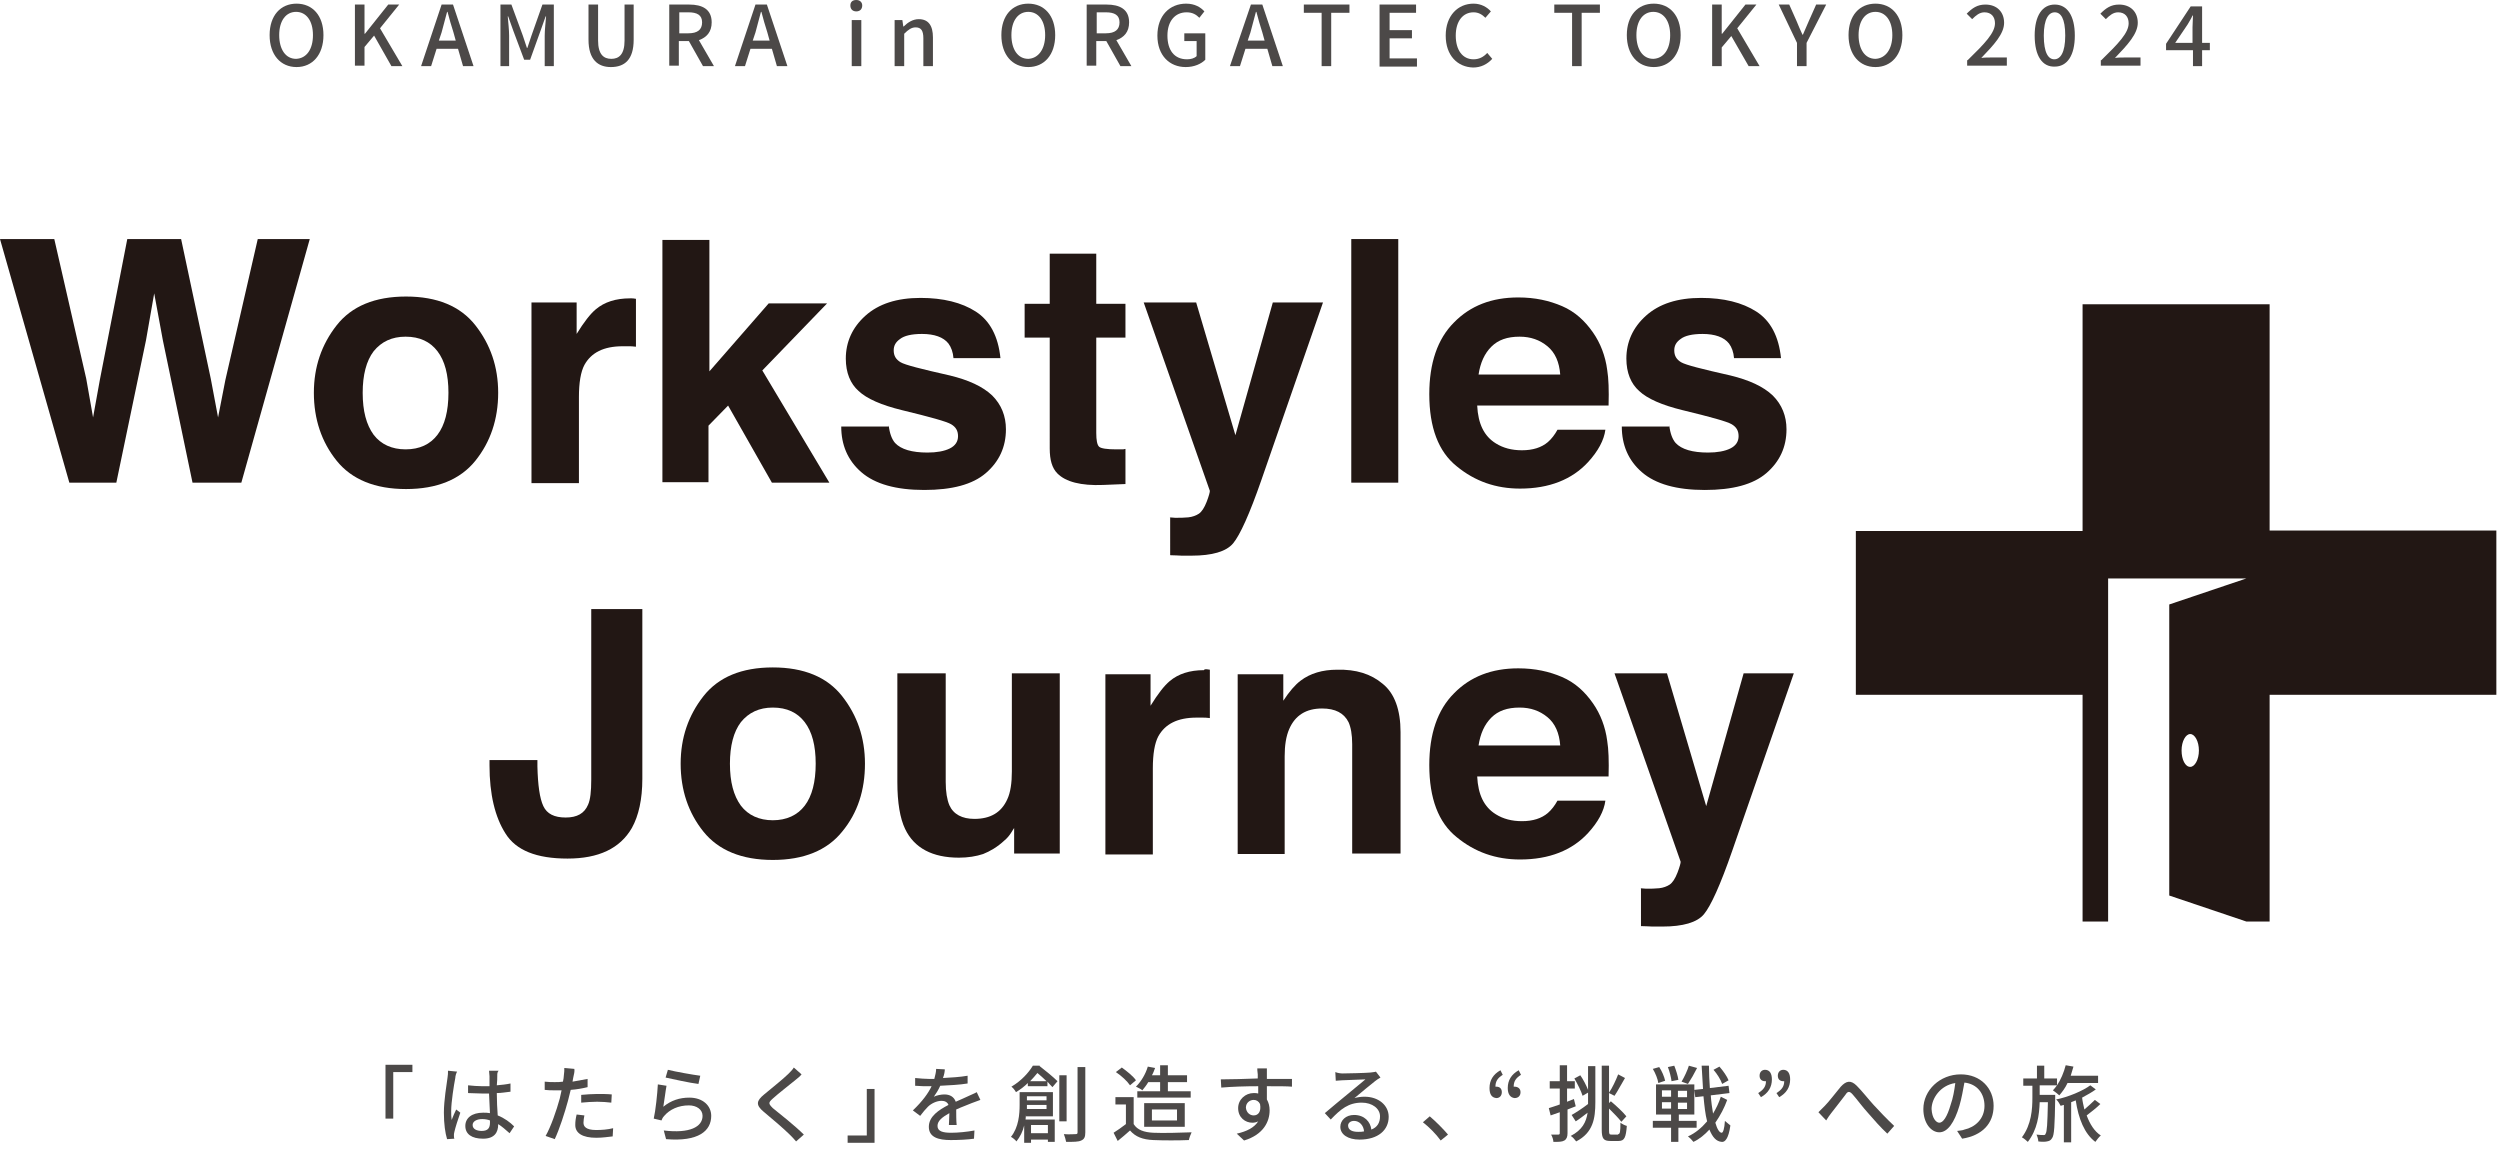 <?xml version="1.0" encoding="utf-8"?>
<!-- Generator: Adobe Illustrator 27.9.0, SVG Export Plug-In . SVG Version: 6.00 Build 0)  -->
<svg version="1.1" id="レイヤー_1" xmlns="http://www.w3.org/2000/svg" xmlns:xlink="http://www.w3.org/1999/xlink" x="0px"
	 y="0px" width="548px" height="256.4px" viewBox="0 0 548 256.4" style="enable-background:new 0 0 548 256.4;"
	 xml:space="preserve">
<style type="text/css">
	.st0{fill:#4C4948;}
	.st1{fill:#231815;}
	.st2{fill:#221714;}
</style>
<g>
	<g>
		<path class="st0" d="M78.1-247.9v1.6h-4.2v10.2h-1.7v-11.8H78.1z"/>
		<path class="st0" d="M87.4-245c-0.3,1.5-0.9,5.3-0.9,7.2c0,0.7,0,1.3,0.1,2c0.3-0.8,0.7-1.7,1-2.3l0.9,0.7
			c-0.5,1.4-1.1,3.3-1.3,4.2c-0.1,0.3-0.1,0.6-0.1,0.8s0,0.5,0.1,0.7l-1.6,0.1c-0.4-1.3-0.7-3.3-0.7-5.8c0-2.7,0.6-6.2,0.8-7.7
			c0.1-0.5,0.1-1,0.1-1.5l2,0.2C87.7-246.1,87.5-245.4,87.4-245z M96.7-245.5c0,0.5,0,1.2-0.1,2.1c1.1-0.1,2.1-0.2,3-0.4v1.8
			c-1,0.1-2,0.3-3,0.3c0,1.8,0.1,3.5,0.2,4.9c1.5,0.6,2.7,1.5,3.6,2.4l-1,1.5c-0.9-0.8-1.7-1.5-2.5-2v0.1c0,1.7-0.8,3.1-3.3,3.1
			s-3.9-1-3.9-2.8c0-1.7,1.4-2.9,3.9-2.9c0.5,0,1,0,1.5,0.1c-0.1-1.3-0.1-2.9-0.2-4.3c-0.5,0-1,0-1.5,0c-1.1,0-2.1-0.1-3.1-0.1v-1.7
			c1,0.1,2.1,0.2,3.2,0.2c0.5,0,1,0,1.5,0v-2.2c0-0.3-0.1-0.8-0.1-1.2H97C96.7-246.2,96.7-245.8,96.7-245.5z M93.3-233.4
			c1.4,0,1.8-0.7,1.8-1.8c0-0.1,0-0.3,0-0.5c-0.5-0.2-1.1-0.3-1.7-0.3c-1.2,0-2.1,0.5-2.1,1.3C91.3-233.8,92.1-233.4,93.3-233.4z"/>
		<path class="st0" d="M113.4-245.3c-0.1,0.3-0.1,0.7-0.2,1.1c1.1-0.2,2.3-0.4,3.3-0.6v1.8c-1.2,0.3-2.4,0.5-3.7,0.6
			c-0.2,0.8-0.4,1.6-0.6,2.4c-0.7,2.6-1.9,6.3-2.9,8.4l-2-0.7c1.1-1.9,2.4-5.6,3.1-8.2c0.1-0.6,0.3-1.2,0.4-1.8c-0.5,0-1,0-1.5,0
			c-0.8,0-1.5,0-2.2-0.1v-1.8c0.9,0.1,1.5,0.1,2.2,0.1c0.6,0,1.2,0,1.8-0.1c0.1-0.5,0.2-1,0.2-1.4c0.1-0.6,0.1-1.2,0.1-1.6l2.2,0.2
			C113.6-246.4,113.5-245.7,113.4-245.3z M115.6-235.2c0,0.8,0.5,1.6,2.8,1.6c1.2,0,2.5-0.1,3.7-0.4l-0.1,1.8
			c-1,0.1-2.2,0.3-3.6,0.3c-3,0-4.6-1-4.6-2.8c0-0.8,0.1-1.5,0.3-2.3l1.7,0.2C115.7-236.3,115.6-235.7,115.6-235.2z M118.6-241.5
			c1.1,0,2.2,0,3.2,0.1l-0.1,1.8c-0.9-0.1-2-0.2-3.1-0.2c-1.2,0-2.3,0.1-3.5,0.2v-1.7C116.2-241.4,117.4-241.5,118.6-241.5z"/>
		<path class="st0" d="M133.1-238.7c1.7-1.4,3.6-2,5.7-2c3,0,4.8,1.8,4.8,4c0,3.3-2.8,5.7-9.9,5.1l-0.5-1.9c5.7,0.7,8.5-0.8,8.5-3.2
			c0-1.4-1.3-2.3-3-2.3c-2.2,0-4.2,0.9-5.4,2.3c-0.3,0.3-0.5,0.7-0.6,1l-1.7-0.4c0.4-1.7,0.8-5.5,0.9-7.5l1.9,0.3
			C133.6-242.3,133.3-239.8,133.1-238.7z M141.2-245.5l-0.4,1.8c-1.8-0.2-5.8-1.1-7.2-1.4l0.5-1.7
			C135.7-246.4,139.6-245.7,141.2-245.5z"/>
		<path class="st0" d="M162.1-244.6c-1.2,1-3.8,3-5,4.1c-1,0.9-1,1.1,0,2.1c1.6,1.3,4.9,3.9,6.8,5.8l-1.7,1.5
			c-0.4-0.5-0.9-1-1.4-1.5c-1.2-1.2-4-3.6-5.7-5c-1.8-1.5-1.6-2.4,0.1-3.8c1.4-1.2,4.1-3.3,5.3-4.5c0.4-0.4,1-1,1.2-1.4l1.7,1.5
			C163.1-245.4,162.5-244.9,162.1-244.6z"/>
		<path class="st0" d="M173.5-230.8v-1.6h4.2v-10.2h1.7v11.8H173.5z"/>
		<path class="st0" d="M194.4-245c1.8-0.1,3.7-0.2,5.4-0.5v1.7c-1.8,0.3-4,0.4-6,0.5c-0.4,0.9-0.9,1.7-1.4,2.4
			c0.6-0.3,1.6-0.5,2.3-0.5c1.2,0,2.1,0.5,2.5,1.6c1.1-0.5,2.1-0.9,2.9-1.3c0.6-0.3,1.2-0.5,1.7-0.8l0.8,1.7
			c-0.5,0.2-1.3,0.5-1.9,0.7c-0.9,0.4-2.1,0.8-3.4,1.4c0,1,0,2.5,0.1,3.4h-1.7c0-0.6,0.1-1.7,0.1-2.6c-1.6,0.9-2.6,1.7-2.6,2.8
			c0,1.2,1.2,1.5,3,1.5c1.5,0,3.5-0.2,5.1-0.5l-0.1,1.8c-1.3,0.2-3.4,0.3-5.1,0.3c-2.7,0-4.8-0.6-4.8-2.9c0-2.2,2.2-3.7,4.3-4.8
			c-0.2-0.6-0.8-0.9-1.5-0.9c-1.1,0-2.3,0.6-3,1.3c-0.5,0.5-1.1,1.2-1.7,2l-1.6-1.2c2.1-2,3.4-3.8,4.1-5.3c-0.2,0-0.4,0-0.5,0
			c-0.8,0-2,0-3.1-0.1v-1.7c1,0.1,2.3,0.2,3.1,0.2c0.3,0,0.7,0,1.1,0c0.2-0.8,0.4-1.5,0.4-2.2l1.9,0.1
			C194.8-246.5,194.7-245.8,194.4-245z"/>
		<path class="st0" d="M215.6-247.6c1.3,1,3,2.4,3.9,3.3l-1.1,1.3c-0.3-0.3-0.7-0.7-1.1-1.2v1H213v-0.7c-0.7,0.7-1.6,1.4-2.6,2
			c-0.2-0.4-0.7-1-1-1.2c2.2-1.3,3.8-3.1,4.7-4.6L215.6-247.6L215.6-247.6z M212.6-236.9c0,0.3-0.1,0.6-0.1,1h6.4v4.9h-1.5v-0.5
			h-3.7v0.7h-1.5v-3.8c-0.3,1.3-0.9,2.5-1.7,3.5c-0.2-0.3-0.8-0.8-1.2-1c1.7-2.1,1.9-5,1.9-7v-2.8h7.3v5.3h-5.9V-236.9z
			 M217.1-238.2v-0.9h-4.3c0,0.3,0,0.6,0,0.9H217.1z M212.8-241v0.9h4.3v-0.9H212.8z M217.1-244.3c-0.6-0.6-1.4-1.3-2-1.8
			c-0.5,0.6-1,1.2-1.6,1.8H217.1z M213.7-234.7v1.8h3.7v-1.8H213.7z M221.6-235.5H220v-10.1h1.6V-235.5z M225.6-247.4v14.3
			c0,1-0.2,1.5-0.9,1.8c-0.6,0.3-1.6,0.3-3.3,0.3c-0.1-0.5-0.3-1.2-0.5-1.7c1.2,0.1,2.2,0,2.6,0c0.3,0,0.4-0.1,0.4-0.4v-14.3
			L225.6-247.4L225.6-247.4z"/>
		<path class="st0" d="M236.3-234.9c0.8,1.3,2.3,1.8,4.3,1.9c2,0.1,6.1,0,8.4-0.1c-0.2,0.4-0.5,1.2-0.6,1.7c-2.1,0.1-5.7,0.1-7.8,0
			c-2.3-0.1-3.9-0.7-5-2.1c-0.9,0.8-1.7,1.5-2.7,2.3L232-233c0.8-0.5,1.8-1.2,2.7-1.9v-4.3h-2.3v-1.6h4L236.3-234.9L236.3-234.9z
			 M235.4-243.4c-0.6-0.9-1.9-2.1-3.1-2.9l1.3-1c1.1,0.8,2.5,1.9,3.1,2.8L235.4-243.4z M239.4-244.1c-0.4,0.7-0.9,1.3-1.3,1.8
			c-0.3-0.3-1-0.6-1.4-0.8c1.1-1.1,2.1-2.7,2.6-4.4l1.6,0.3c-0.2,0.5-0.4,1.1-0.7,1.6h1.8v-2.2h1.7v2.2h4.2v1.5h-4.2v2h5v1.4H237
			v-1.4h5v-2L239.4-244.1L239.4-244.1z M238.5-234.3v-5.2h8.9v5.2H238.5z M240.2-235.6h5.5v-2.4h-5.5V-235.6z"/>
		<path class="st0" d="M265.4-245.7c0,0.2,0,0.5,0,0.9h5.5v1.7c-1.1-0.1-2.8-0.1-5.5-0.1c0,1,0,2,0,2.9c0.4,0.7,0.6,1.5,0.6,2.4
			c0,2.4-1.3,5.3-5.6,6.6l-1.6-1.5c2.2-0.5,3.8-1.3,4.7-2.7c-0.4,0.2-0.8,0.3-1.3,0.3c-1.5,0-3.1-1.1-3.1-3.2c0-1.9,1.6-3.3,3.4-3.3
			c0.4,0,0.7,0,1,0.1c0-0.5,0-1,0-1.6c-2.8,0-5.8,0.1-8,0.3l-0.1-1.8c2.1,0,5.5-0.1,8.1-0.2c0-0.4,0-0.7,0-0.9
			c-0.1-0.6-0.1-1.2-0.1-1.3h2.1C265.5-246.8,265.4-245.9,265.4-245.7z M262.6-236.8c1,0,1.7-0.8,1.4-2.5c-0.3-0.6-0.8-0.9-1.4-0.9
			c-0.8,0-1.7,0.6-1.7,1.7C260.9-237.4,261.7-236.8,262.6-236.8z"/>
		<path class="st0" d="M282-246c1,0,5.1-0.1,6.1-0.2c0.6-0.1,1-0.1,1.2-0.2l1,1.3c-0.4,0.2-0.8,0.5-1.2,0.8
			c-0.9,0.7-3.2,2.6-4.5,3.7c0.7-0.2,1.5-0.3,2.2-0.3c3.1,0,5.3,1.9,5.3,4.4c0,2.9-2.3,5-6.4,5c-2.5,0-4.2-1.1-4.2-2.8
			c0-1.4,1.2-2.6,3-2.6c2.3,0,3.6,1.5,3.8,3.2c1.3-0.5,1.9-1.5,1.9-2.9c0-1.7-1.7-3-4-3c-2.9,0-4.6,1.4-6.8,3.7l-1.3-1.4
			c1.4-1.2,3.7-3.1,4.8-4c1-0.8,3.1-2.6,4.1-3.4c-1,0-4.1,0.2-5.1,0.2c-0.5,0-0.9,0.1-1.4,0.1l-0.1-1.9C281-246,281.6-246,282-246z
			 M285.4-233.1c0.5,0,0.9,0,1.3-0.1c-0.1-1.3-1-2.3-2.2-2.3c-0.8,0-1.3,0.5-1.3,1C283.2-233.6,284.1-233.1,285.4-233.1z"/>
		<path class="st0" d="M299.7-235.3l1.5-1.3c1.3,1.1,3,2.8,4,4l-1.6,1.3C302.5-232.7,301-234.3,299.7-235.3z"/>
		<path class="st0" d="M314.3-242.8c0-1.7,0.8-3,2.4-3.9l0.5,1c-1.1,0.7-1.6,1.4-1.6,2.6c0.1,0,0.1,0,0.2,0c0.7,0,1.2,0.4,1.2,1.2
			s-0.5,1.3-1.2,1.3C314.8-240.6,314.3-241.4,314.3-242.8z M318.3-242.8c0-1.7,0.8-3,2.4-3.9l0.5,1c-1.1,0.7-1.6,1.4-1.6,2.6
			c0.1,0,0.1,0,0.2,0c0.7,0,1.3,0.4,1.3,1.2s-0.5,1.3-1.3,1.3C318.8-240.6,318.3-241.4,318.3-242.8z"/>
		<path class="st0" d="M333.1-238.7c-0.6,0.2-1.2,0.5-1.8,0.7v5.2c0,0.8-0.2,1.3-0.7,1.6s-1.2,0.3-2.4,0.3c0-0.4-0.2-1.1-0.5-1.6
			c0.7,0,1.4,0,1.6,0s0.3-0.1,0.3-0.3v-4.6l-2,0.7l-0.4-1.6c0.7-0.2,1.5-0.5,2.4-0.8v-3.5h-2.2v-1.6h2.2v-3.5h1.6v3.5h1.7v1.6h-1.7
			v2.9l1.5-0.6L333.1-238.7z M335.9-247.6h1.6v7.9c0,3.6-0.5,6.7-4.2,8.6c-0.3-0.4-0.8-1-1.2-1.2c2.5-1.3,3.4-3,3.7-5.1
			c-0.9,0.7-1.8,1.4-2.6,1.9l-0.9-1.4c0.9-0.5,2.3-1.4,3.6-2.4v-0.5v-2l-1.2,0.7c-0.3-1-1.1-2.6-1.8-3.8l1.3-0.7
			c0.7,1,1.3,2.2,1.7,3.2V-247.6z M342.5-232.7c0.4,0,0.5-0.5,0.5-2.5c0.4,0.3,1,0.6,1.4,0.7c-0.2,2.5-0.5,3.3-1.8,3.3h-1.8
			c-1.5,0-1.9-0.5-1.9-2.5v-14h1.6v5.9c0.7-1,1.5-2.7,2-4l1.5,0.8c-0.8,1.3-1.6,2.9-2.3,3.9l-1.2-0.6v2.2l0.4-0.4
			c1.2,1,2.7,2.4,3.4,3.3l-1.1,1.2c-0.6-0.8-1.7-1.9-2.7-2.9v4.8c0,0.8,0.1,0.9,0.5,0.9L342.5-232.7L342.5-232.7z"/>
		<path class="st0" d="M355.7-234.1v3.1H354v-3.1h-4v-1.5h4v-1.4h-3.3v-6.6h8.4v6.6h-3.4v1.4h3.9v1.5H355.7z M351.3-243.8
			c-0.1-0.8-0.6-2.1-1.2-3.1l1.4-0.4c0.6,0.9,1.1,2.1,1.3,3L351.3-243.8z M352.1-240.9h2v-1.4h-2V-240.9z M352.1-238.2h2v-1.4h-2
			V-238.2z M354.2-244.3c-0.1-0.8-0.4-2.1-0.8-3.1l1.4-0.3c0.4,1,0.8,2.2,0.9,3.1L354.2-244.3z M357.6-242.2h-2v1.4h2V-242.2z
			 M357.6-239.6h-2v1.4h2V-239.6z M359.8-247.2c-0.6,1.2-1.4,2.6-2,3.5l-1.4-0.5c0.6-1,1.3-2.5,1.6-3.5L359.8-247.2z M366.4-240.2
			c-0.6,1.7-1.5,3.4-2.6,5c0.4,1.4,0.9,2.2,1.4,2.2c0.3,0,0.6-0.9,0.7-2.6c0.3,0.3,1,0.8,1.2,1c-0.4,2.9-1.2,3.7-1.9,3.6
			c-1.2-0.1-2-1-2.7-2.7c-1,1.1-2.2,2.1-3.5,2.7c-0.3-0.4-0.8-0.9-1.2-1.2c1.6-0.7,3-1.9,4.2-3.3c-0.4-1.5-0.6-3.4-0.8-5.5l-1.8,0.2
			l-0.2-1.6l1.9-0.2c-0.1-1.6-0.2-3.3-0.3-5.1h1.6c0,1.7,0.1,3.3,0.2,4.9l4.1-0.5l0.2,1.6l-4.1,0.5c0.1,1.5,0.3,2.8,0.5,4
			c0.7-1.2,1.3-2.4,1.7-3.7L366.4-240.2z M365.3-243.7c-0.3-0.9-1.1-2.2-1.9-3.1l1.3-0.7c0.8,0.9,1.7,2.2,2,3L365.3-243.7z"/>
		<path class="st0" d="M373.2-241.7c1.1-0.7,1.7-1.4,1.7-2.6c-0.1,0-0.1,0-0.2,0c-0.7,0-1.2-0.4-1.2-1.2s0.5-1.3,1.2-1.3
			c1,0,1.5,0.8,1.5,2.1c0,1.7-0.8,3-2.4,3.9L373.2-241.7z M377.2-241.7c1.1-0.7,1.7-1.4,1.7-2.6c-0.1,0-0.1,0-0.2,0
			c-0.7,0-1.2-0.4-1.2-1.2s0.5-1.3,1.2-1.3c1,0,1.5,0.8,1.5,2.1c0,1.7-0.8,3-2.4,3.9L377.2-241.7z"/>
		<path class="st0" d="M387.8-238.9c0.9-0.9,2.4-2.9,3.5-4.2c1.2-1.3,2.2-1.5,3.5-0.2c1.2,1.2,2.6,3,3.7,4.2s2.9,3.1,4.5,4.6
			l-1.5,1.7c-1.4-1.3-3-3.1-4.2-4.5c-1.2-1.3-2.5-3.1-3.4-4.1c-0.7-0.8-1.1-0.7-1.6,0.1c-0.8,1-2.2,2.9-3.1,4
			c-0.4,0.5-0.8,1.1-1.1,1.6l-1.7-1.8C386.9-238,387.3-238.4,387.8-238.9z"/>
		<path class="st0" d="M417.9-231.7l-1.1-1.7c0.6-0.1,1.2-0.1,1.6-0.3c2.3-0.5,4.4-2.2,4.4-5.2c0-2.7-1.6-4.8-4.4-5.1
			c-0.3,1.6-0.6,3.4-1.1,5.1c-1.1,3.7-2.6,5.8-4.4,5.8s-3.5-2-3.5-5.1c0-4.1,3.6-7.6,8.2-7.6c4.4,0,7.2,3.1,7.2,6.9
			C424.8-235,422.3-232.4,417.9-231.7z M413-235.2c0.8,0,1.7-1.2,2.5-4c0.5-1.4,0.8-3.1,1-4.7c-3.3,0.5-5.2,3.4-5.2,5.7
			C411.3-236.2,412.2-235.2,413-235.2z"/>
		<path class="st0" d="M438.3-241.2c0,0,0,0.5,0,0.7c-0.1,6-0.2,8.1-0.7,8.7c-0.3,0.5-0.6,0.6-1.1,0.7c-0.4,0.1-1.2,0.1-1.9,0
			c0-0.4-0.2-1.1-0.4-1.5c0.7,0.1,1.3,0.1,1.5,0.1c0.3,0,0.4,0,0.5-0.3c0.3-0.4,0.4-2.1,0.5-6.9h-1.8c-0.1,2.8-0.5,6-2.6,8.7
			c-0.3-0.3-0.9-0.8-1.3-1c2.1-2.8,2.3-6.2,2.3-8.7v-2.6h-2v-1.6h3v-2.8h1.6v2.8h2.8v1.5c0.8-1.2,1.5-2.8,1.9-4.4l1.7,0.3
			c-0.2,0.7-0.4,1.3-0.6,2h6v1.6H441c-0.5,1.1-1.2,2-1.8,2.7c-0.3-0.3-1-0.8-1.4-1.1c0.3-0.3,0.6-0.7,0.9-1.1h-3.8v2.1h3.4
			L438.3-241.2L438.3-241.2z M448.2-239.3c-0.9,0.9-2.1,1.8-3,2.5c0.7,1.9,1.7,3.5,3.1,4.4c-0.4,0.3-0.9,1-1.2,1.4
			c-2.4-1.8-3.7-5-4.3-9.1c-0.3,0.1-0.7,0.3-1,0.4v8.8h-1.6v-8.2c-0.3,0.1-0.5,0.1-0.7,0.2c-0.2-0.4-0.6-1.1-1-1.4
			c2.6-0.5,5.9-1.9,7.5-3.1l1.2,0.9c-0.8,0.6-1.9,1.2-3,1.8c0.1,0.9,0.3,1.7,0.5,2.6c0.8-0.7,1.7-1.5,2.3-2.1L448.2-239.3z"/>
	</g>
</g>
<g>
	<g>
		<g>
			<g>
				<path class="st1" d="M11.9-429l7.1,30.6l1.5,8.5l1.5-8.3l6-30.8h11.8l6.4,30.6l1.6,8.5l1.7-8.2l7.1-30.9H68l-15,53.5H42.2
					l-6.5-31.3l-1.9-10.3L32-406.8l-6.5,31.3H15.2L0-429H11.9z"/>
				<path class="st1" d="M104.2-380.4c-3.3,4.1-8.4,6.2-15.2,6.2c-6.8,0-11.9-2.1-15.2-6.2c-3.3-4.1-5-9.1-5-14.9
					c0-5.7,1.7-10.6,5-14.8c3.3-4.2,8.4-6.3,15.2-6.3c6.8,0,11.9,2.1,15.2,6.3c3.3,4.2,5,9.1,5,14.8
					C109.2-389.5,107.6-384.5,104.2-380.4z M96-386.1c1.6-2.1,2.4-5.2,2.4-9.2s-0.8-7-2.4-9.1s-3.9-3.2-7-3.2c-3,0-5.3,1.1-7,3.2
					c-1.6,2.1-2.4,5.2-2.4,9.1c0,4,0.8,7,2.4,9.2c1.6,2.1,4,3.2,7,3.2S94.3-383.9,96-386.1z"/>
				<path class="st1" d="M138.6-416c0.1,0,0.4,0,0.9,0.1v10.6c-0.7-0.1-1.2-0.1-1.7-0.1s-0.9,0-1.2,0c-4.2,0-7,1.4-8.4,4.1
					c-0.8,1.5-1.2,3.9-1.2,7v18.9h-10.4v-39.7h9.9v6.9c1.6-2.6,3-4.4,4.2-5.4c1.9-1.6,4.4-2.4,7.5-2.4
					C138.3-416,138.5-416,138.6-416z"/>
				<path class="st1" d="M145.4-428.8h10.2v28.8l13-14.9h12.9l-14.2,14.7l14.7,24.7h-12.6l-9.6-16.9l-4.3,4.4v12.4h-10.2v-53.2
					H145.4z"/>
				<path class="st1" d="M194.9-388.2c0.2,1.8,0.7,3.1,1.4,3.9c1.3,1.4,3.7,2.1,7.1,2.1c2,0,3.7-0.3,4.9-0.9s1.8-1.5,1.8-2.7
					c0-1.2-0.5-2-1.5-2.6s-4.6-1.6-10.8-3.1c-4.5-1.1-7.7-2.5-9.5-4.2c-1.8-1.6-2.8-4-2.8-7.1c0-3.7,1.4-6.8,4.3-9.4
					c2.9-2.6,6.9-3.9,12.1-3.9c4.9,0,9,1,12.1,3s4.9,5.4,5.4,10.2h-10.3c-0.1-1.3-0.5-2.4-1.1-3.2c-1.1-1.4-3.1-2.1-5.8-2.1
					c-2.3,0-3.9,0.4-4.8,1.1c-1,0.7-1.4,1.5-1.4,2.5c0,1.2,0.5,2,1.5,2.6s4.6,1.5,10.8,2.9c4.1,1,7.2,2.4,9.3,4.4c2,2,3,4.5,3,7.4
					c0,3.9-1.5,7.1-4.4,9.6s-7.4,3.7-13.5,3.7c-6.2,0-10.8-1.3-13.8-3.9s-4.5-6-4.5-10h10.5V-388.2z"/>
				<path class="st1" d="M224.7-407.3v-7.4h5.5v-11h10.2v11h6.4v7.4h-6.4v20.9c0,1.6,0.2,2.6,0.6,3c0.4,0.4,1.7,0.6,3.8,0.6
					c0.3,0,0.6,0,1,0s0.7,0,1-0.1v7.7L242-375c-4.9,0.2-8.2-0.7-10-2.5c-1.2-1.2-1.7-3-1.7-5.5v-24.3H224.7z"/>
				<path class="st1" d="M256.4-368l1.3,0.1c1,0,2,0,2.9-0.1s1.7-0.4,2.3-0.8c0.6-0.4,1.2-1.3,1.7-2.6c0.5-1.3,0.7-2.1,0.7-2.4
					l-14.5-41.3h11.5l8.6,29.2l8.2-29.2h11l-13.6,38.9c-2.6,7.5-4.7,12.1-6.2,13.9c-1.5,1.8-4.6,2.7-9.1,2.7c-0.9,0-1.7,0-2.2,0
					c-0.6,0-1.4-0.1-2.5-0.1L256.4-368L256.4-368z"/>
				<path class="st1" d="M306.7-375.5h-10.3V-429h10.3V-375.5z"/>
				<path class="st1" d="M342.5-414.3c2.8,1.2,5,3.2,6.8,5.8c1.6,2.3,2.7,5.1,3.1,8.2c0.3,1.8,0.4,4.4,0.3,7.8H324
					c0.2,4,1.5,6.7,4.1,8.3c1.6,1,3.5,1.5,5.7,1.5c2.4,0,4.3-0.6,5.7-1.8c0.8-0.7,1.5-1.6,2.1-2.7h10.6c-0.3,2.3-1.6,4.7-3.8,7.1
					c-3.5,3.8-8.5,5.8-14.9,5.8c-5.3,0-9.9-1.6-13.9-4.9c-4-3.3-6-8.5-6-15.8c0-6.8,1.8-12.1,5.4-15.8c3.6-3.7,8.3-5.5,14.1-5.5
					C336.7-416.1,339.8-415.5,342.5-414.3z M327.1-405.3c-1.5,1.5-2.4,3.5-2.8,6.1h17.8c-0.2-2.7-1.1-4.8-2.8-6.2
					c-1.6-1.4-3.7-2.1-6.1-2.1C330.6-407.6,328.5-406.9,327.1-405.3z"/>
				<path class="st1" d="M366.1-388.2c0.2,1.8,0.7,3.1,1.4,3.9c1.3,1.4,3.7,2.1,7.1,2.1c2,0,3.7-0.3,4.9-0.9
					c1.2-0.6,1.8-1.5,1.8-2.7c0-1.2-0.5-2-1.5-2.6s-4.6-1.6-10.8-3.1c-4.5-1.1-7.7-2.5-9.5-4.2c-1.8-1.6-2.8-4-2.8-7.1
					c0-3.7,1.4-6.8,4.3-9.4c2.9-2.6,6.9-3.9,12.1-3.9c4.9,0,9,1,12.1,3s4.9,5.4,5.4,10.2h-10.3c-0.1-1.3-0.5-2.4-1.1-3.2
					c-1.1-1.4-3.1-2.1-5.8-2.1c-2.3,0-3.9,0.4-4.8,1.1c-1,0.7-1.4,1.5-1.4,2.5c0,1.2,0.5,2,1.5,2.6s4.6,1.5,10.8,2.9
					c4.1,1,7.2,2.4,9.3,4.4c2,2,3,4.5,3,7.4c0,3.9-1.5,7.1-4.4,9.6s-7.4,3.7-13.5,3.7c-6.2,0-10.8-1.3-13.8-3.9s-4.5-6-4.5-10h10.5
					L366.1-388.2L366.1-388.2z"/>
				<path class="st1" d="M117.8-314.5v1.2c0.1,4.1,0.5,7,1.3,8.7s2.4,2.5,4.9,2.5s4.1-0.9,4.9-2.8c0.5-1.1,0.7-2.9,0.7-5.5v-37.3
					h11.2v37.2c0,4.5-0.8,8.1-2.3,10.8c-2.6,4.5-7.3,6.7-14.1,6.7c-6.8,0-11.3-1.8-13.7-5.5c-2.3-3.6-3.5-8.6-3.5-14.9v-1.2
					L117.8-314.5L117.8-314.5z"/>
				<path class="st1" d="M184.7-299c-3.3,4.1-8.4,6.2-15.2,6.2s-11.9-2.1-15.2-6.2c-3.3-4.1-5-9.1-5-14.9c0-5.7,1.7-10.6,5-14.8
					c3.3-4.2,8.4-6.3,15.2-6.3s11.9,2.1,15.2,6.3s5,9.1,5,14.8C189.7-308.1,188.1-303.2,184.7-299z M176.5-304.8
					c1.6-2.1,2.4-5.2,2.4-9.2s-0.8-7-2.4-9.1c-1.6-2.1-3.9-3.2-7-3.2c-3,0-5.3,1.1-7,3.2c-1.6,2.1-2.4,5.2-2.4,9.1
					c0,4,0.8,7,2.4,9.2c1.6,2.1,4,3.2,7,3.2C172.5-301.5,174.8-302.6,176.5-304.8z"/>
				<path class="st1" d="M207.4-333.7v23.8c0,2.2,0.3,3.9,0.8,5.1c0.9,2,2.8,3,5.5,3c3.5,0,5.9-1.4,7.2-4.3c0.7-1.5,1-3.6,1-6.1
					v-21.5h10.5v39.5h-10v-5.6c-0.1,0.1-0.3,0.5-0.7,1.1c-0.4,0.6-0.8,1.1-1.4,1.6c-1.6,1.5-3.2,2.4-4.7,3c-1.5,0.5-3.3,0.8-5.3,0.8
					c-5.8,0-9.8-2.1-11.8-6.3c-1.1-2.3-1.7-5.7-1.7-10.3v-23.8H207.4z"/>
				<path class="st1" d="M264.4-334.7c0.1,0,0.4,0,0.9,0.1v10.6c-0.7-0.1-1.2-0.1-1.7-0.1s-0.9,0-1.2,0c-4.2,0-7,1.4-8.4,4.1
					c-0.8,1.5-1.2,3.9-1.2,7v18.9h-10.4v-39.6h9.9v6.9c1.6-2.6,3-4.4,4.2-5.4c1.9-1.6,4.4-2.4,7.5-2.4
					C264.2-334.7,264.3-334.7,264.4-334.7z"/>
				<path class="st1" d="M303.3-331.5c2.6,2.1,3.9,5.7,3.9,10.6v26.6h-10.6v-24c0-2.1-0.3-3.7-0.8-4.8c-1-2-2.9-3-5.8-3
					c-3.5,0-5.9,1.5-7.2,4.5c-0.7,1.6-1,3.6-1,6v21.4h-10.3v-39.5h10v5.8c1.3-2,2.6-3.5,3.8-4.4c2.1-1.6,4.8-2.4,8.1-2.4
					C297.4-334.7,300.7-333.6,303.3-331.5z"/>
				<path class="st1" d="M342.5-332.9c2.8,1.2,5,3.2,6.8,5.8c1.6,2.3,2.7,5.1,3.1,8.2c0.3,1.8,0.4,4.4,0.3,7.8H324
					c0.2,4,1.5,6.7,4.1,8.3c1.6,1,3.5,1.5,5.7,1.5c2.4,0,4.3-0.6,5.7-1.8c0.8-0.7,1.5-1.6,2.1-2.7h10.6c-0.3,2.3-1.6,4.7-3.8,7.1
					c-3.5,3.8-8.5,5.8-14.9,5.8c-5.3,0-9.9-1.6-13.9-4.9c-4-3.2-6-8.5-6-15.8c0-6.8,1.8-12.1,5.4-15.8c3.6-3.7,8.3-5.5,14.1-5.5
					C336.7-334.8,339.8-334.2,342.5-332.9z M327.1-324c-1.5,1.5-2.4,3.5-2.8,6.1h17.8c-0.2-2.7-1.1-4.8-2.8-6.2
					c-1.6-1.4-3.7-2.1-6.1-2.1C330.6-326.3,328.5-325.5,327.1-324z"/>
				<path class="st1" d="M359.6-286.6l1.3,0.1c1,0,2,0,2.9-0.1s1.7-0.4,2.3-0.8c0.6-0.4,1.2-1.3,1.7-2.6c0.5-1.3,0.7-2.1,0.7-2.4
					L354-333.7h11.5l8.6,29.2l8.2-29.2h11l-13.6,38.9c-2.6,7.5-4.7,12.1-6.2,13.9c-1.5,1.8-4.6,2.7-9.1,2.7c-0.9,0-1.7,0-2.2,0
					c-0.6,0-1.4-0.1-2.5-0.1L359.6-286.6L359.6-286.6z"/>
			</g>
		</g>
		<g>
			<path class="st1" d="M407-365v36h49.7v49.7h5.6v-75.2h30.3l0,0l-16.9,5.7v63.8l16.9,5.7l0,0h5.1V-329h49.7v-36h-49.7v-49.7h-41
				v49.7H407z M482.2-316.8c0,2-0.9,3.6-1.9,3.6c-1.1,0-1.9-1.6-1.9-3.6s0.9-3.6,1.9-3.6C481.3-320.5,482.2-318.8,482.2-316.8z"/>
		</g>
	</g>
</g>
<g>
	<g>
		<g>
			<path class="st0" d="M90.4,233.4v1.6h-4.2v10.2h-1.7v-11.8H90.4z"/>
			<path class="st0" d="M99.8,236.3c-0.3,1.5-0.9,5.3-0.9,7.2c0,0.7,0,1.3,0.1,2c0.3-0.8,0.7-1.7,1-2.3l0.9,0.7
				c-0.5,1.4-1.1,3.3-1.3,4.2c-0.1,0.3-0.1,0.6-0.1,0.8c0,0.2,0,0.5,0.1,0.7l-1.6,0.1c-0.4-1.3-0.7-3.3-0.7-5.8
				c0-2.7,0.6-6.2,0.8-7.7c0.1-0.5,0.1-1,0.1-1.5l2,0.2C100,235.2,99.8,235.9,99.8,236.3z M109,235.8c0,0.5,0,1.2-0.1,2.1
				c1.1-0.1,2.1-0.2,3-0.4v1.8c-1,0.1-2,0.3-3,0.3c0,1.8,0.1,3.5,0.2,4.9c1.5,0.6,2.7,1.5,3.6,2.4l-1,1.5c-0.9-0.8-1.7-1.5-2.5-2
				c0,0,0,0.1,0,0.1c0,1.7-0.8,3.1-3.3,3.1c-2.5,0-3.9-1-3.9-2.8c0-1.7,1.4-2.9,3.9-2.9c0.5,0,1,0,1.5,0.1c-0.1-1.3-0.1-2.9-0.2-4.3
				c-0.5,0-1,0-1.5,0c-1.1,0-2.1-0.1-3.1-0.1l0-1.7c1,0.1,2.1,0.2,3.2,0.2c0.5,0,1,0,1.5,0v-2.2c0-0.3-0.1-0.8-0.1-1.2h2.1
				C109,235,109,235.4,109,235.8z M105.6,247.9c1.4,0,1.8-0.7,1.8-1.8c0-0.1,0-0.3,0-0.5c-0.5-0.2-1.1-0.3-1.7-0.3
				c-1.2,0-2.1,0.5-2.1,1.3C103.6,247.5,104.5,247.9,105.6,247.9z"/>
			<path class="st0" d="M125.7,236c-0.1,0.3-0.1,0.7-0.2,1.1c1.1-0.2,2.3-0.4,3.3-0.6v1.8c-1.2,0.3-2.4,0.5-3.7,0.6
				c-0.2,0.8-0.4,1.6-0.6,2.4c-0.7,2.6-1.9,6.3-2.9,8.4l-2-0.7c1.1-1.9,2.4-5.6,3.1-8.2c0.1-0.6,0.3-1.2,0.4-1.8c-0.5,0-1,0-1.5,0
				c-0.8,0-1.5,0-2.2-0.1l0-1.8c0.9,0.1,1.5,0.1,2.2,0.1c0.6,0,1.2,0,1.8-0.1c0.1-0.5,0.2-1,0.2-1.4c0.1-0.6,0.1-1.2,0.1-1.6
				l2.2,0.2C126,234.8,125.8,235.6,125.7,236z M127.9,246.1c0,0.8,0.5,1.6,2.8,1.6c1.2,0,2.5-0.1,3.7-0.4l-0.1,1.8
				c-1,0.1-2.2,0.3-3.6,0.3c-3,0-4.6-1-4.6-2.8c0-0.8,0.1-1.5,0.3-2.3l1.7,0.2C128,245,127.9,245.6,127.9,246.1z M130.9,239.8
				c1.1,0,2.2,0,3.2,0.1l-0.1,1.8c-0.9-0.1-2-0.2-3.1-0.2c-1.2,0-2.3,0.1-3.5,0.2v-1.7C128.5,239.9,129.8,239.8,130.9,239.8z"/>
			<path class="st0" d="M145.4,242.6c1.7-1.4,3.6-2,5.7-2c3,0,4.8,1.8,4.8,4c0,3.3-2.8,5.7-9.9,5.1l-0.5-1.9
				c5.7,0.7,8.5-0.8,8.5-3.2c0-1.4-1.3-2.3-3-2.3c-2.3,0-4.2,0.9-5.4,2.3c-0.3,0.3-0.5,0.7-0.6,1l-1.7-0.4c0.4-1.7,0.8-5.5,0.9-7.5
				l1.9,0.3C145.9,239,145.6,241.5,145.4,242.6z M153.5,235.8l-0.4,1.8c-1.8-0.2-5.8-1.1-7.2-1.4l0.5-1.7
				C148,234.9,151.9,235.6,153.5,235.8z"/>
			<path class="st0" d="M174.4,236.7c-1.2,1-3.8,3-5,4.1c-1,0.9-1,1.1,0,2.1c1.6,1.3,4.9,3.9,6.8,5.8l-1.7,1.5
				c-0.4-0.5-0.9-1-1.4-1.5c-1.2-1.2-4-3.6-5.7-5c-1.8-1.5-1.6-2.4,0.1-3.8c1.4-1.2,4.1-3.3,5.3-4.5c0.4-0.4,1-1,1.2-1.4l1.7,1.5
				C175.4,235.9,174.8,236.4,174.4,236.7z"/>
			<path class="st0" d="M185.8,250.5v-1.6h4.2v-10.2h1.7v11.8H185.8z"/>
			<path class="st0" d="M206.7,236.3c1.8-0.1,3.7-0.2,5.4-0.5v1.7c-1.8,0.3-4,0.4-6,0.5c-0.4,0.9-0.9,1.7-1.4,2.4
				c0.6-0.3,1.6-0.5,2.3-0.5c1.2,0,2.1,0.5,2.5,1.6c1.1-0.5,2.1-0.9,2.9-1.3c0.6-0.3,1.2-0.5,1.7-0.8l0.8,1.7
				c-0.5,0.2-1.3,0.5-1.9,0.7c-0.9,0.4-2.1,0.8-3.4,1.4c0,1,0,2.5,0.1,3.4h-1.7c0-0.6,0.1-1.7,0.1-2.6c-1.6,0.9-2.6,1.7-2.6,2.8
				c0,1.2,1.2,1.5,3,1.5c1.5,0,3.5-0.2,5.1-0.5l-0.1,1.8c-1.3,0.2-3.4,0.3-5.1,0.3c-2.7,0-4.8-0.6-4.8-2.9c0-2.3,2.2-3.7,4.3-4.8
				c-0.2-0.6-0.8-0.9-1.5-0.9c-1.1,0-2.3,0.6-3,1.3c-0.5,0.5-1.1,1.2-1.7,2l-1.6-1.2c2.1-2,3.4-3.8,4.1-5.3c-0.2,0-0.4,0-0.5,0
				c-0.8,0-2,0-3.1-0.1v-1.7c1,0.1,2.3,0.2,3.1,0.2c0.3,0,0.7,0,1.1,0c0.2-0.8,0.4-1.5,0.4-2.2l1.9,0.1
				C207.1,234.8,207,235.5,206.7,236.3z"/>
			<path class="st0" d="M227.9,233.7c1.3,1,3,2.4,3.9,3.3l-1.1,1.3c-0.3-0.3-0.7-0.7-1.1-1.2v1h-4.3v-0.7c-0.7,0.7-1.6,1.4-2.6,2
				c-0.2-0.4-0.7-1-1-1.2c2.2-1.3,3.8-3.1,4.7-4.6H227.9z M224.9,244.4c0,0.3-0.1,0.6-0.1,1h6.4v4.9h-1.5v-0.5H226v0.7h-1.5v-3.8
				c-0.3,1.3-0.9,2.5-1.7,3.5c-0.2-0.3-0.8-0.8-1.2-1c1.7-2.1,1.9-5,1.9-7v-2.8h7.3v5.3H224.9z M229.4,243.1v-0.9h-4.3
				c0,0.3,0,0.6,0,0.9H229.4z M225.1,240.3v0.9h4.3v-0.9H225.1z M229.4,237c-0.6-0.6-1.4-1.3-2-1.8c-0.5,0.6-1,1.2-1.6,1.8H229.4z
				 M226,246.6v1.8h3.7v-1.8H226z M233.8,245.8h-1.6v-10.1h1.6V245.8z M237.9,233.9v14.3c0,1-0.2,1.5-0.9,1.8
				c-0.6,0.3-1.6,0.3-3.3,0.3c-0.1-0.5-0.3-1.2-0.5-1.7c1.2,0.1,2.2,0,2.6,0c0.3,0,0.4-0.1,0.4-0.4v-14.3H237.9z"/>
			<path class="st0" d="M248.5,246.4c0.8,1.3,2.3,1.8,4.3,1.9c2,0.1,6.1,0,8.4-0.1c-0.2,0.4-0.5,1.2-0.6,1.7c-2.1,0.1-5.7,0.1-7.8,0
				c-2.3-0.1-3.9-0.7-5.1-2.1c-0.9,0.8-1.7,1.5-2.7,2.3l-0.9-1.8c0.8-0.5,1.8-1.2,2.7-1.9v-4.3h-2.3v-1.6h4V246.4z M247.7,237.9
				c-0.6-0.9-1.9-2.1-3.1-2.9l1.3-1c1.1,0.8,2.5,1.9,3.1,2.8L247.7,237.9z M251.7,237.2c-0.4,0.7-0.9,1.3-1.3,1.8
				c-0.3-0.3-1-0.6-1.4-0.8c1.1-1.1,2.1-2.7,2.6-4.4l1.6,0.3c-0.2,0.5-0.4,1.1-0.7,1.6h1.8v-2.2h1.7v2.2h4.2v1.5h-4.2v2h5v1.4h-11.7
				v-1.4h5v-2H251.7z M250.8,247v-5.2h8.9v5.2H250.8z M252.5,245.6h5.5v-2.4h-5.5V245.6z"/>
			<path class="st0" d="M277.7,235.6c0,0.2,0,0.5,0,0.9h5.5l0,1.7c-1.1-0.1-2.8-0.1-5.5-0.1c0,1,0,2,0,2.9c0.4,0.7,0.6,1.5,0.6,2.4
				c0,2.4-1.3,5.3-5.6,6.6l-1.6-1.5c2.2-0.5,3.8-1.3,4.7-2.7c-0.4,0.2-0.8,0.3-1.3,0.3c-1.5,0-3.1-1.1-3.1-3.2
				c0-1.9,1.6-3.3,3.4-3.3c0.4,0,0.7,0,1,0.1c0-0.5,0-1,0-1.6c-2.8,0-5.8,0.1-8.1,0.3l-0.1-1.8c2.1,0,5.5-0.1,8.1-0.2
				c0-0.4,0-0.7,0-0.9c-0.1-0.6-0.1-1.2-0.1-1.3h2.1C277.7,234.5,277.7,235.4,277.7,235.6z M274.8,244.5c1,0,1.7-0.8,1.4-2.5
				c-0.3-0.6-0.8-0.9-1.4-0.9c-0.8,0-1.7,0.6-1.7,1.7C273.2,243.9,274,244.5,274.8,244.5z"/>
			<path class="st0" d="M294.3,235.3c1,0,5.1-0.1,6.1-0.2c0.6-0.1,1-0.1,1.2-0.2l1,1.3c-0.4,0.2-0.8,0.5-1.2,0.8
				c-0.9,0.7-3.2,2.6-4.5,3.7c0.7-0.2,1.5-0.3,2.2-0.3c3.1,0,5.3,1.9,5.3,4.4c0,2.9-2.3,5-6.4,5c-2.5,0-4.2-1.1-4.2-2.8
				c0-1.4,1.2-2.6,3-2.6c2.3,0,3.6,1.5,3.8,3.2c1.3-0.5,1.9-1.5,1.9-2.9c0-1.7-1.7-3-4-3c-2.9,0-4.6,1.4-6.8,3.7l-1.3-1.4
				c1.4-1.2,3.7-3.1,4.8-4c1-0.8,3.1-2.6,4.1-3.4c-1,0-4.1,0.2-5.1,0.2c-0.5,0-0.9,0.1-1.4,0.1l-0.1-1.9
				C293.2,235.2,293.8,235.3,294.3,235.3z M297.7,248.1c0.5,0,0.9,0,1.3-0.1c-0.1-1.3-1-2.3-2.2-2.3c-0.8,0-1.3,0.5-1.3,1
				C295.5,247.7,296.4,248.1,297.7,248.1z"/>
			<path class="st0" d="M311.9,246l1.5-1.3c1.3,1.1,3,2.8,4,4l-1.6,1.3C314.8,248.6,313.2,247,311.9,246z"/>
			<path class="st0" d="M326.5,238.5c0-1.7,0.8-3,2.4-3.9l0.5,1c-1.1,0.7-1.6,1.4-1.6,2.6c0.1,0,0.1,0,0.2,0c0.7,0,1.2,0.4,1.2,1.2
				c0,0.8-0.5,1.3-1.2,1.3C327,240.6,326.5,239.9,326.5,238.5z M330.5,238.5c0-1.7,0.8-3,2.4-3.9l0.5,1c-1.1,0.7-1.6,1.4-1.6,2.6
				c0.1,0,0.1,0,0.2,0c0.7,0,1.3,0.4,1.3,1.2c0,0.8-0.5,1.3-1.3,1.3C331.1,240.6,330.5,239.9,330.5,238.5z"/>
			<path class="st0" d="M345.4,242.5c-0.6,0.2-1.2,0.5-1.8,0.7v5.2c0,0.8-0.2,1.3-0.7,1.6c-0.5,0.3-1.2,0.3-2.4,0.3
				c0-0.4-0.2-1.1-0.5-1.6c0.7,0,1.4,0,1.6,0c0.2,0,0.3-0.1,0.3-0.3v-4.6l-2,0.7l-0.4-1.6c0.7-0.2,1.5-0.5,2.4-0.8v-3.5h-2.2v-1.6
				h2.2v-3.5h1.6v3.5h1.7v1.6h-1.7v2.9l1.5-0.6L345.4,242.5z M348.1,233.7h1.6v7.9c0,3.6-0.5,6.7-4.2,8.6c-0.3-0.4-0.8-1-1.2-1.2
				c2.5-1.3,3.4-3,3.7-5.1c-0.9,0.7-1.8,1.4-2.6,1.9l-0.9-1.4c0.9-0.5,2.3-1.4,3.6-2.4v-0.5v-2l-1.2,0.7c-0.3-1-1.1-2.6-1.8-3.8
				l1.3-0.7c0.7,1,1.3,2.2,1.7,3.2V233.7z M354.7,248.6c0.4,0,0.5-0.5,0.5-2.5c0.4,0.3,1,0.6,1.4,0.7c-0.2,2.5-0.5,3.3-1.8,3.3h-1.8
				c-1.5,0-1.9-0.5-1.9-2.5v-14h1.6v5.9c0.7-1,1.5-2.7,2-4l1.5,0.8c-0.8,1.3-1.6,2.9-2.3,3.9l-1.2-0.6v2.2l0.4-0.4
				c1.2,1,2.7,2.4,3.4,3.3l-1.1,1.2c-0.6-0.8-1.7-1.9-2.7-2.9v4.8c0,0.8,0.1,0.9,0.5,0.9H354.7z"/>
			<path class="st0" d="M367.9,247.2v3.1h-1.6v-3.1h-4v-1.5h4v-1.4h-3.3v-6.6h8.4v6.6h-3.4v1.4h3.9v1.5H367.9z M363.5,237.4
				c-0.1-0.8-0.6-2.1-1.2-3.1l1.4-0.4c0.6,0.9,1.1,2.1,1.3,3L363.5,237.4z M364.3,240.4h2v-1.4h-2V240.4z M364.3,243h2v-1.4h-2V243z
				 M366.4,237c-0.1-0.8-0.4-2.1-0.8-3.1l1.4-0.3c0.4,1,0.8,2.3,0.9,3.1L366.4,237z M369.8,239.1h-2v1.4h2V239.1z M369.8,241.7h-2
				v1.4h2V241.7z M372,234.1c-0.6,1.2-1.4,2.6-2,3.5l-1.4-0.5c0.6-1,1.3-2.5,1.6-3.5L372,234.1z M378.6,241.1
				c-0.6,1.7-1.5,3.4-2.6,5c0.4,1.4,0.9,2.2,1.4,2.2c0.3,0,0.6-0.9,0.7-2.6c0.3,0.3,1,0.8,1.2,1c-0.4,2.9-1.2,3.7-1.9,3.6
				c-1.2-0.1-2-1-2.7-2.7c-1,1.1-2.2,2.1-3.5,2.7c-0.3-0.4-0.8-0.9-1.2-1.2c1.6-0.7,3-1.9,4.2-3.3c-0.4-1.5-0.6-3.4-0.8-5.5
				l-1.8,0.2l-0.2-1.6l1.9-0.2c-0.1-1.6-0.2-3.3-0.3-5.1h1.6c0,1.7,0.1,3.3,0.2,4.9l4.1-0.5l0.2,1.6l-4.1,0.5c0.1,1.5,0.3,2.8,0.5,4
				c0.7-1.2,1.3-2.4,1.7-3.7L378.6,241.1z M377.5,237.6c-0.3-0.9-1.1-2.2-1.9-3.1l1.3-0.7c0.8,0.9,1.7,2.2,2,3L377.5,237.6z"/>
			<path class="st0" d="M385.4,239.6c1.1-0.7,1.7-1.4,1.7-2.6c-0.1,0-0.1,0-0.2,0c-0.7,0-1.2-0.4-1.2-1.2c0-0.8,0.5-1.3,1.2-1.3
				c1,0,1.5,0.8,1.5,2.1c0,1.7-0.8,3-2.4,3.9L385.4,239.6z M389.4,239.6c1.1-0.7,1.7-1.4,1.7-2.6c-0.1,0-0.1,0-0.2,0
				c-0.7,0-1.2-0.4-1.2-1.2c0-0.8,0.5-1.3,1.2-1.3c1,0,1.5,0.8,1.5,2.1c0,1.7-0.8,3-2.4,3.9L389.4,239.6z"/>
			<path class="st0" d="M400,242.4c0.9-0.9,2.4-2.9,3.5-4.2c1.2-1.3,2.2-1.5,3.5-0.2c1.2,1.2,2.6,3,3.7,4.2c1.1,1.2,2.9,3.1,4.5,4.6
				l-1.5,1.7c-1.4-1.3-3-3.1-4.2-4.5c-1.2-1.3-2.5-3.1-3.4-4.1c-0.7-0.8-1.1-0.7-1.6,0.1c-0.8,1-2.2,2.9-3.1,4
				c-0.4,0.5-0.8,1.1-1.1,1.6l-1.7-1.8C399.1,243.3,399.5,242.9,400,242.4z"/>
			<path class="st0" d="M430.1,249.6l-1.1-1.7c0.6-0.1,1.2-0.1,1.6-0.3c2.3-0.5,4.4-2.3,4.4-5.2c0-2.7-1.6-4.8-4.4-5.1
				c-0.3,1.6-0.6,3.4-1.1,5.1c-1.1,3.7-2.6,5.8-4.4,5.8s-3.5-2-3.5-5.1c0-4.1,3.6-7.6,8.2-7.6c4.4,0,7.2,3.1,7.2,6.9
				C437,246.3,434.5,248.9,430.1,249.6z M425.1,246.1c0.8,0,1.7-1.2,2.5-4c0.5-1.4,0.8-3.1,1-4.7c-3.3,0.5-5.2,3.4-5.2,5.7
				C423.5,245.1,424.4,246.1,425.1,246.1z"/>
			<path class="st0" d="M450.5,240.1c0,0,0,0.5,0,0.7c-0.1,6-0.2,8.1-0.7,8.7c-0.3,0.5-0.6,0.6-1.1,0.7c-0.4,0.1-1.2,0.1-1.9,0
				c0-0.4-0.2-1.1-0.4-1.5c0.7,0.1,1.3,0.1,1.5,0.1c0.3,0,0.4,0,0.5-0.3c0.3-0.4,0.4-2.1,0.5-6.9h-1.8c-0.1,2.8-0.5,6-2.6,8.7
				c-0.3-0.3-0.9-0.8-1.3-1c2.1-2.8,2.3-6.2,2.3-8.7V238h-2v-1.6h3v-2.8h1.6v2.8h2.8v1.5c0.8-1.2,1.5-2.8,1.9-4.4l1.7,0.3
				c-0.2,0.7-0.4,1.3-0.6,2h6v1.6h-6.7c-0.5,1.1-1.2,2-1.8,2.7c-0.3-0.3-1-0.8-1.4-1.1c0.3-0.3,0.6-0.7,0.9-1.1h-3.8v2.1H450.5z
				 M460.4,242c-0.9,0.9-2.1,1.8-3,2.5c0.7,1.9,1.7,3.5,3.1,4.4c-0.4,0.3-0.9,1-1.2,1.4c-2.4-1.8-3.7-5.1-4.3-9.1
				c-0.3,0.1-0.7,0.3-1,0.4v8.8h-1.6v-8.2c-0.3,0.1-0.5,0.1-0.7,0.2c-0.2-0.4-0.6-1.1-1-1.4c2.6-0.5,5.9-1.9,7.5-3.1l1.2,0.9
				c-0.8,0.6-1.9,1.2-3,1.8c0.1,0.9,0.3,1.7,0.5,2.6c0.8-0.7,1.7-1.5,2.3-2.1L460.4,242z"/>
		</g>
	</g>
	<g>
		<g>
			<g>
				<g>
					<path class="st2" d="M11.9,52.4L18.9,83l1.5,8.5l1.5-8.3l6-30.8h11.8L46.2,83l1.6,8.5l1.6-8.2l7.1-30.9h11.4l-15,53.4H42.2
						l-6.5-31.2l-1.9-10.3L32,74.6l-6.5,31.2H15.2L0,52.4H11.9z"/>
					<path class="st2" d="M104.2,101c-3.3,4.1-8.4,6.2-15.2,6.2c-6.8,0-11.9-2.1-15.2-6.2c-3.3-4.1-5-9.1-5-14.9
						c0-5.7,1.7-10.6,5-14.8C77.1,67.1,82.2,65,89,65c6.8,0,11.9,2.1,15.2,6.3c3.3,4.2,5,9.1,5,14.8
						C109.2,91.9,107.5,96.9,104.2,101z M95.9,95.3c1.6-2.1,2.4-5.2,2.4-9.2c0-4-0.8-7-2.4-9.1c-1.6-2.1-3.9-3.2-7-3.2
						c-3,0-5.3,1.1-7,3.2c-1.6,2.1-2.4,5.2-2.4,9.1c0,4,0.8,7,2.4,9.2c1.6,2.1,4,3.2,7,3.2C92,98.5,94.3,97.4,95.9,95.3z"/>
					<path class="st2" d="M138.5,65.4c0.1,0,0.4,0,0.9,0.1V76c-0.7-0.1-1.2-0.1-1.7-0.1c-0.5,0-0.9,0-1.2,0c-4.2,0-6.9,1.4-8.4,4.1
						c-0.8,1.5-1.2,3.9-1.2,7v18.9h-10.4V66.3h9.9v6.9c1.6-2.6,3-4.4,4.2-5.4c1.9-1.6,4.4-2.4,7.5-2.4
						C138.2,65.4,138.4,65.4,138.5,65.4z"/>
					<path class="st2" d="M145.4,52.6h10.1v28.8l13-14.9h12.8l-14.2,14.7l14.7,24.6h-12.6l-9.6-16.9l-4.3,4.4v12.4h-10.1V52.6z"/>
					<path class="st2" d="M194.8,93.2c0.2,1.8,0.7,3.1,1.4,3.9c1.3,1.4,3.7,2.1,7.1,2.1c2,0,3.7-0.3,4.9-0.9
						c1.2-0.6,1.8-1.5,1.8-2.7c0-1.2-0.5-2-1.5-2.6c-1-0.6-4.6-1.6-10.8-3.1c-4.5-1.1-7.7-2.5-9.5-4.2c-1.8-1.6-2.8-4-2.8-7.1
						c0-3.6,1.4-6.8,4.3-9.4c2.9-2.6,6.9-3.9,12.1-3.9c4.9,0,9,1,12.1,3c3.1,2,4.9,5.4,5.4,10.2H209c-0.1-1.3-0.5-2.4-1.1-3.2
						c-1.1-1.4-3.1-2.1-5.8-2.1c-2.3,0-3.9,0.4-4.8,1.1c-1,0.7-1.4,1.5-1.4,2.5c0,1.2,0.5,2,1.5,2.6c1,0.6,4.6,1.5,10.8,2.9
						c4.1,1,7.2,2.4,9.3,4.4c2,2,3,4.5,3,7.4c0,3.9-1.5,7.1-4.4,9.6c-2.9,2.5-7.4,3.7-13.5,3.7c-6.2,0-10.8-1.3-13.8-3.9
						c-3-2.6-4.4-6-4.4-10H194.8z"/>
					<path class="st2" d="M224.6,74v-7.4h5.5v-11h10.2v11h6.4V74h-6.4v20.9c0,1.6,0.2,2.6,0.6,3c0.4,0.4,1.7,0.6,3.8,0.6
						c0.3,0,0.6,0,1,0c0.4,0,0.7,0,1-0.1v7.7l-4.9,0.2c-4.9,0.2-8.2-0.7-10-2.5c-1.2-1.2-1.7-3-1.7-5.5V74H224.6z"/>
					<path class="st2" d="M256.3,113.4l1.3,0.1c1,0,2,0,2.9-0.1c0.9-0.1,1.7-0.4,2.3-0.8c0.6-0.4,1.2-1.3,1.7-2.6
						c0.5-1.3,0.7-2.1,0.7-2.4l-14.5-41.3h11.5l8.6,29.1l8.2-29.1h11l-13.5,38.9c-2.6,7.5-4.7,12.1-6.2,13.9
						c-1.5,1.8-4.6,2.7-9.1,2.7c-0.9,0-1.7,0-2.2,0c-0.6,0-1.4-0.1-2.5-0.1V113.4z"/>
					<path class="st2" d="M306.5,105.8h-10.3V52.4h10.3V105.8z"/>
					<path class="st2" d="M342.4,67.1c2.8,1.2,5,3.2,6.8,5.8c1.6,2.3,2.7,5.1,3.1,8.2c0.3,1.8,0.4,4.4,0.3,7.8h-28.8
						c0.2,4,1.5,6.7,4.1,8.3c1.6,1,3.5,1.5,5.7,1.5c2.4,0,4.3-0.6,5.7-1.8c0.8-0.7,1.5-1.6,2.1-2.7h10.5c-0.3,2.3-1.6,4.7-3.8,7.1
						c-3.5,3.8-8.5,5.8-14.9,5.8c-5.3,0-9.9-1.6-13.9-4.9c-4-3.2-6-8.5-6-15.8c0-6.8,1.8-12.1,5.4-15.7c3.6-3.7,8.3-5.5,14.1-5.5
						C336.5,65.2,339.6,65.9,342.4,67.1z M326.9,76c-1.5,1.5-2.4,3.5-2.8,6.1H342c-0.2-2.7-1.1-4.8-2.8-6.2s-3.7-2.1-6.1-2.1
						C330.4,73.8,328.4,74.5,326.9,76z"/>
					<path class="st2" d="M365.9,93.2c0.2,1.8,0.7,3.1,1.4,3.9c1.3,1.4,3.7,2.1,7.1,2.1c2,0,3.7-0.3,4.9-0.9
						c1.2-0.6,1.8-1.5,1.8-2.7c0-1.2-0.5-2-1.5-2.6c-1-0.6-4.6-1.6-10.8-3.1c-4.5-1.1-7.7-2.5-9.5-4.2c-1.8-1.6-2.8-4-2.8-7.1
						c0-3.6,1.4-6.8,4.3-9.4c2.9-2.6,6.9-3.9,12.1-3.9c4.9,0,9,1,12.1,3c3.1,2,4.9,5.4,5.4,10.2h-10.3c-0.1-1.3-0.5-2.4-1.1-3.2
						c-1.1-1.4-3.1-2.1-5.8-2.1c-2.3,0-3.9,0.4-4.8,1.1c-1,0.7-1.4,1.5-1.4,2.5c0,1.2,0.5,2,1.5,2.6c1,0.6,4.6,1.5,10.8,2.9
						c4.1,1,7.2,2.4,9.3,4.4c2,2,3,4.5,3,7.4c0,3.9-1.5,7.1-4.4,9.6c-2.9,2.5-7.4,3.7-13.5,3.7c-6.2,0-10.8-1.3-13.8-3.9
						c-3-2.6-4.4-6-4.4-10H365.9z"/>
					<path class="st2" d="M117.8,166.8v1.2c0.1,4.1,0.5,7,1.3,8.7c0.8,1.7,2.4,2.5,4.9,2.5c2.5,0,4.1-0.9,4.9-2.8
						c0.5-1.1,0.7-2.9,0.7-5.5v-37.4h11.2v37.2c0,4.5-0.8,8.1-2.3,10.8c-2.6,4.5-7.3,6.7-14.1,6.7c-6.8,0-11.3-1.8-13.6-5.5
						c-2.3-3.6-3.5-8.6-3.5-14.9v-1.2H117.8z"/>
					<path class="st2" d="M184.6,182.3c-3.3,4.1-8.4,6.2-15.2,6.2c-6.8,0-11.9-2.1-15.2-6.2c-3.3-4.1-5-9.1-5-14.9
						c0-5.7,1.7-10.6,5-14.8c3.3-4.2,8.4-6.3,15.2-6.3c6.8,0,11.9,2.1,15.2,6.3c3.3,4.2,5,9.1,5,14.8
						C189.6,173.2,188,178.2,184.6,182.3z M176.4,176.6c1.6-2.1,2.4-5.2,2.4-9.2c0-4-0.8-7-2.4-9.1c-1.6-2.1-3.9-3.2-7-3.2
						c-3,0-5.3,1.1-7,3.2c-1.6,2.1-2.4,5.2-2.4,9.1c0,4,0.8,7,2.4,9.2c1.6,2.1,4,3.2,7,3.2C172.4,179.8,174.8,178.7,176.4,176.6z"/>
					<path class="st2" d="M207.3,147.6v23.8c0,2.2,0.3,3.9,0.8,5.1c0.9,2,2.8,3,5.5,3c3.5,0,5.9-1.4,7.2-4.3c0.7-1.5,1-3.6,1-6.1
						v-21.5h10.5v39.5h-10v-5.6c-0.1,0.1-0.3,0.5-0.7,1.1c-0.4,0.6-0.8,1.1-1.4,1.6c-1.6,1.5-3.2,2.4-4.7,3
						c-1.5,0.5-3.3,0.8-5.3,0.8c-5.8,0-9.8-2.1-11.8-6.3c-1.1-2.3-1.7-5.7-1.7-10.3v-23.8H207.3z"/>
					<path class="st2" d="M264.3,146.7c0.1,0,0.4,0,0.9,0.1v10.6c-0.7-0.1-1.2-0.1-1.7-0.1c-0.5,0-0.9,0-1.2,0
						c-4.2,0-6.9,1.4-8.4,4.1c-0.8,1.5-1.2,3.9-1.2,7v18.9h-10.4v-39.5h9.9v6.9c1.6-2.6,3-4.4,4.2-5.4c1.9-1.6,4.4-2.4,7.5-2.4
						C264,146.7,264.2,146.7,264.3,146.7z"/>
					<path class="st2" d="M303.1,149.9c2.6,2.1,3.9,5.7,3.9,10.6v26.6h-10.6v-24c0-2.1-0.3-3.7-0.8-4.8c-1-2-2.9-3-5.8-3
						c-3.5,0-5.9,1.5-7.2,4.5c-0.7,1.6-1,3.6-1,6v21.4h-10.3v-39.4h10v5.8c1.3-2,2.6-3.5,3.8-4.4c2.1-1.6,4.8-2.4,8-2.4
						C297.2,146.7,300.5,147.7,303.1,149.9z"/>
					<path class="st2" d="M342.4,148.4c2.8,1.2,5,3.2,6.8,5.8c1.6,2.3,2.7,5.1,3.1,8.2c0.3,1.8,0.4,4.4,0.3,7.8h-28.8
						c0.2,4,1.5,6.7,4.1,8.3c1.6,1,3.5,1.5,5.7,1.5c2.4,0,4.3-0.6,5.7-1.8c0.8-0.7,1.5-1.6,2.1-2.7h10.5c-0.3,2.3-1.6,4.7-3.8,7.1
						c-3.5,3.8-8.5,5.8-14.9,5.8c-5.3,0-9.9-1.6-13.9-4.9c-4-3.2-6-8.5-6-15.8c0-6.8,1.8-12.1,5.4-15.7c3.6-3.7,8.3-5.5,14.1-5.5
						C336.5,146.5,339.6,147.2,342.4,148.4z M326.9,157.3c-1.5,1.5-2.4,3.5-2.8,6.1H342c-0.2-2.7-1.1-4.8-2.8-6.2s-3.7-2.1-6.1-2.1
						C330.4,155.1,328.4,155.8,326.9,157.3z"/>
					<path class="st2" d="M359.5,194.7l1.3,0.1c1,0,2,0,2.9-0.1c0.9-0.1,1.7-0.4,2.3-0.8c0.6-0.4,1.2-1.3,1.7-2.6
						c0.5-1.3,0.7-2.1,0.7-2.4l-14.5-41.3h11.5l8.6,29.1l8.2-29.1h11l-13.5,38.9c-2.6,7.5-4.7,12.1-6.2,13.9
						c-1.5,1.8-4.6,2.7-9.1,2.7c-0.9,0-1.7,0-2.2,0c-0.6,0-1.4-0.1-2.5-0.1V194.7z"/>
				</g>
			</g>
			<g>
				<path class="st2" d="M406.8,116.3v36h49.7V202h5.6v-75.2h30.3v0l-16.9,5.7v63.8l16.9,5.7v0h5.1v-49.7h49.7v-36h-49.7V66.7h-41
					v49.7H406.8z M482,164.5c0,2-0.9,3.6-1.9,3.6c-1.1,0-1.9-1.6-1.9-3.6c0-2,0.9-3.6,1.9-3.6C481.1,160.9,482,162.5,482,164.5z"/>
			</g>
		</g>
	</g>
	<g>
		<g>
			<path class="st0" d="M59.1,7.7c0-4.3,2.4-6.9,5.9-6.9c3.5,0,5.9,2.6,5.9,6.9s-2.4,7-5.9,7C61.5,14.7,59.1,12,59.1,7.7z M68.6,7.7
				c0-3.2-1.5-5.1-3.7-5.1c-2.2,0-3.7,1.9-3.7,5.1c0,3.1,1.4,5.2,3.7,5.2C67.2,12.8,68.6,10.8,68.6,7.7z"/>
			<path class="st0" d="M77.8,1h2.1v6.4H80L85.1,1h2.4l-4.2,5.2l4.9,8.3h-2.4L82,7.8l-2.1,2.5v4.1h-2.1V1z"/>
			<path class="st0" d="M96.8,1h2.5l4.5,13.5h-2.3l-1.1-3.8h-4.7l-1.2,3.8h-2.2L96.8,1z M96.2,8.9h3.7l-0.5-1.8
				c-0.5-1.5-0.9-3-1.3-4.5H98c-0.4,1.5-0.8,3-1.2,4.5L96.2,8.9z"/>
			<path class="st0" d="M109.7,1h2.4l2.5,6.8c0.3,0.9,0.6,1.8,0.9,2.7h0.1c0.3-0.9,0.6-1.8,0.9-2.7l2.4-6.8h2.5v13.5h-2V7.8
				c0-1.2,0.2-2.9,0.3-4.2h-0.1l-1.1,3.1l-2.3,6.4h-1.3l-2.4-6.4l-1.1-3.1h-0.1c0.1,1.2,0.3,3,0.3,4.2v6.7h-1.9V1z"/>
			<path class="st0" d="M129,8.7V1h2.1v7.9c0,3,1.2,4,2.9,4c1.7,0,2.9-1,2.9-4V1h2v7.7c0,4.4-2,6-5,6C131.1,14.7,129,13.1,129,8.7z"
				/>
			<path class="st0" d="M146.7,1h4.4c2.8,0,4.9,1,4.9,3.9c0,2.1-1.1,3.3-2.8,3.9l3.3,5.7h-2.4L151,9h-2.2v5.4h-2.1V1z M150.9,7.3
				c2,0,3-0.8,3-2.4c0-1.6-1.1-2.2-3-2.2h-2v4.6H150.9z"/>
			<path class="st0" d="M165.6,1h2.5l4.5,13.5h-2.3l-1.1-3.8h-4.7l-1.2,3.8h-2.2L165.6,1z M165,8.9h3.7l-0.5-1.8
				c-0.5-1.5-0.9-3-1.3-4.5h-0.1c-0.4,1.5-0.8,3-1.2,4.5L165,8.9z"/>
			<path class="st0" d="M186.4,1.2c0-0.8,0.5-1.2,1.3-1.2c0.8,0,1.3,0.5,1.3,1.2c0,0.8-0.5,1.3-1.3,1.3C186.9,2.5,186.4,2,186.4,1.2
				z M186.7,4.4h2.1v10.1h-2.1V4.4z"/>
			<path class="st0" d="M196.1,4.4h1.7l0.2,1.4h0.1c0.9-0.9,2-1.6,3.3-1.6c2.1,0,3.1,1.4,3.1,4v6.3h-2.1V8.4c0-1.7-0.5-2.4-1.7-2.4
				c-0.9,0-1.6,0.5-2.5,1.4v7.1h-2.1V4.4z"/>
			<path class="st0" d="M219.5,7.7c0-4.3,2.4-6.9,5.9-6.9c3.5,0,5.9,2.6,5.9,6.9s-2.4,7-5.9,7C221.9,14.7,219.5,12,219.5,7.7z
				 M229.1,7.7c0-3.2-1.5-5.1-3.7-5.1c-2.2,0-3.7,1.9-3.7,5.1c0,3.1,1.4,5.2,3.7,5.2C227.6,12.8,229.1,10.8,229.1,7.7z"/>
			<path class="st0" d="M238.2,1h4.4c2.8,0,4.9,1,4.9,3.9c0,2.1-1.1,3.3-2.8,3.9l3.3,5.7h-2.4L242.5,9h-2.2v5.4h-2.1V1z M242.4,7.3
				c2,0,3-0.8,3-2.4c0-1.6-1.1-2.2-3-2.2h-2v4.6H242.4z"/>
			<path class="st0" d="M253.7,7.8c0-4.4,2.7-7,6.3-7c1.9,0,3.2,0.8,4,1.7l-1.1,1.4c-0.7-0.7-1.5-1.2-2.8-1.2
				c-2.5,0-4.2,1.9-4.2,5.1c0,3.2,1.5,5.2,4.3,5.2c0.8,0,1.6-0.2,2.1-0.7V9h-2.7V7.3h4.6v5.8c-0.9,0.9-2.4,1.6-4.3,1.6
				C256.4,14.7,253.7,12.2,253.7,7.8z"/>
			<path class="st0" d="M274.2,1h2.5l4.5,13.5h-2.3l-1.1-3.8H273l-1.2,3.8h-2.2L274.2,1z M273.5,8.9h3.7l-0.5-1.8
				c-0.5-1.5-0.9-3-1.3-4.5h-0.1c-0.4,1.5-0.8,3-1.2,4.5L273.5,8.9z"/>
			<path class="st0" d="M289.8,2.8h-4V1h10v1.8h-4v11.7h-2.1V2.8z"/>
			<path class="st0" d="M302.4,1h8v1.8h-5.8v3.8h4.9v1.8h-4.9v4.4h6v1.8h-8.2V1z"/>
			<path class="st0" d="M316.9,7.8c0-4.4,2.7-7,6.1-7c1.7,0,3,0.8,3.8,1.7l-1.2,1.4c-0.7-0.7-1.5-1.2-2.6-1.2
				c-2.3,0-3.9,1.9-3.9,5.1c0,3.2,1.5,5.2,3.9,5.2c1.2,0,2.2-0.5,3-1.4l1.1,1.3c-1.1,1.2-2.5,1.9-4.2,1.9
				C319.5,14.7,316.9,12.2,316.9,7.8z"/>
			<path class="st0" d="M344.7,2.8h-4V1h10v1.8h-4v11.7h-2.1V2.8z"/>
			<path class="st0" d="M356.6,7.7c0-4.3,2.4-6.9,5.9-6.9c3.5,0,5.9,2.6,5.9,6.9s-2.4,7-5.9,7C359,14.7,356.6,12,356.6,7.7z
				 M366.1,7.7c0-3.2-1.5-5.1-3.7-5.1c-2.2,0-3.7,1.9-3.7,5.1c0,3.1,1.4,5.2,3.7,5.2C364.7,12.8,366.1,10.8,366.1,7.7z"/>
			<path class="st0" d="M375.3,1h2.1v6.4h0.1l5.1-6.4h2.4l-4.2,5.2l4.9,8.3h-2.4l-3.8-6.6l-2.1,2.5v4.1h-2.1V1z"/>
			<path class="st0" d="M393.9,9.4l-4-8.4h2.3l1.6,3.6c0.4,1,0.8,1.9,1.3,3h0.1c0.4-1,0.9-2,1.3-3l1.6-3.6h2.2L396,9.4v5.1h-2.1V9.4
				z"/>
			<path class="st0" d="M405.2,7.7c0-4.3,2.4-6.9,5.9-6.9c3.5,0,5.9,2.6,5.9,6.9s-2.4,7-5.9,7C407.6,14.7,405.2,12,405.2,7.7z
				 M414.8,7.7c0-3.2-1.5-5.1-3.7-5.1c-2.2,0-3.7,1.9-3.7,5.1c0,3.1,1.4,5.2,3.7,5.2C413.3,12.8,414.8,10.8,414.8,7.7z"/>
			<path class="st0" d="M431.3,13.2c3.8-3.7,6-6,6-8.1c0-1.4-0.8-2.4-2.3-2.4c-1.1,0-1.9,0.7-2.7,1.5l-1.2-1.2c1.2-1.2,2.3-2,4.1-2
				c2.5,0,4.1,1.6,4.1,4c0,2.4-2.2,4.8-5,7.7c0.7-0.1,1.5-0.1,2.2-0.1h3.4v1.8h-8.7V13.2z"/>
			<path class="st0" d="M446,7.8c0-4.4,1.7-6.8,4.4-6.8c2.7,0,4.4,2.4,4.4,6.8c0,4.4-1.7,6.8-4.4,6.8C447.7,14.7,446,12.3,446,7.8z
				 M452.7,7.8c0-3.8-1-5.1-2.3-5.1S448,4.1,448,7.8c0,3.8,1,5.2,2.3,5.2S452.7,11.6,452.7,7.8z"/>
			<path class="st0" d="M460.6,13.2c3.8-3.7,6-6,6-8.1c0-1.4-0.8-2.4-2.3-2.4c-1.1,0-1.9,0.7-2.7,1.5l-1.2-1.2c1.2-1.2,2.3-2,4.1-2
				c2.5,0,4.1,1.6,4.1,4c0,2.4-2.2,4.8-5,7.7c0.7-0.1,1.5-0.1,2.2-0.1h3.4v1.8h-8.7V13.2z"/>
			<path class="st0" d="M480.6,11h-5.8V9.6l5.4-8.2h2.5v8h1.7V11h-1.7v3.5h-2V11z M480.6,9.4V6c0-0.7,0.1-1.9,0.1-2.6h-0.1
				c-0.3,0.7-0.7,1.3-1.1,2l-2.7,4H480.6z"/>
		</g>
	</g>
</g>
</svg>
